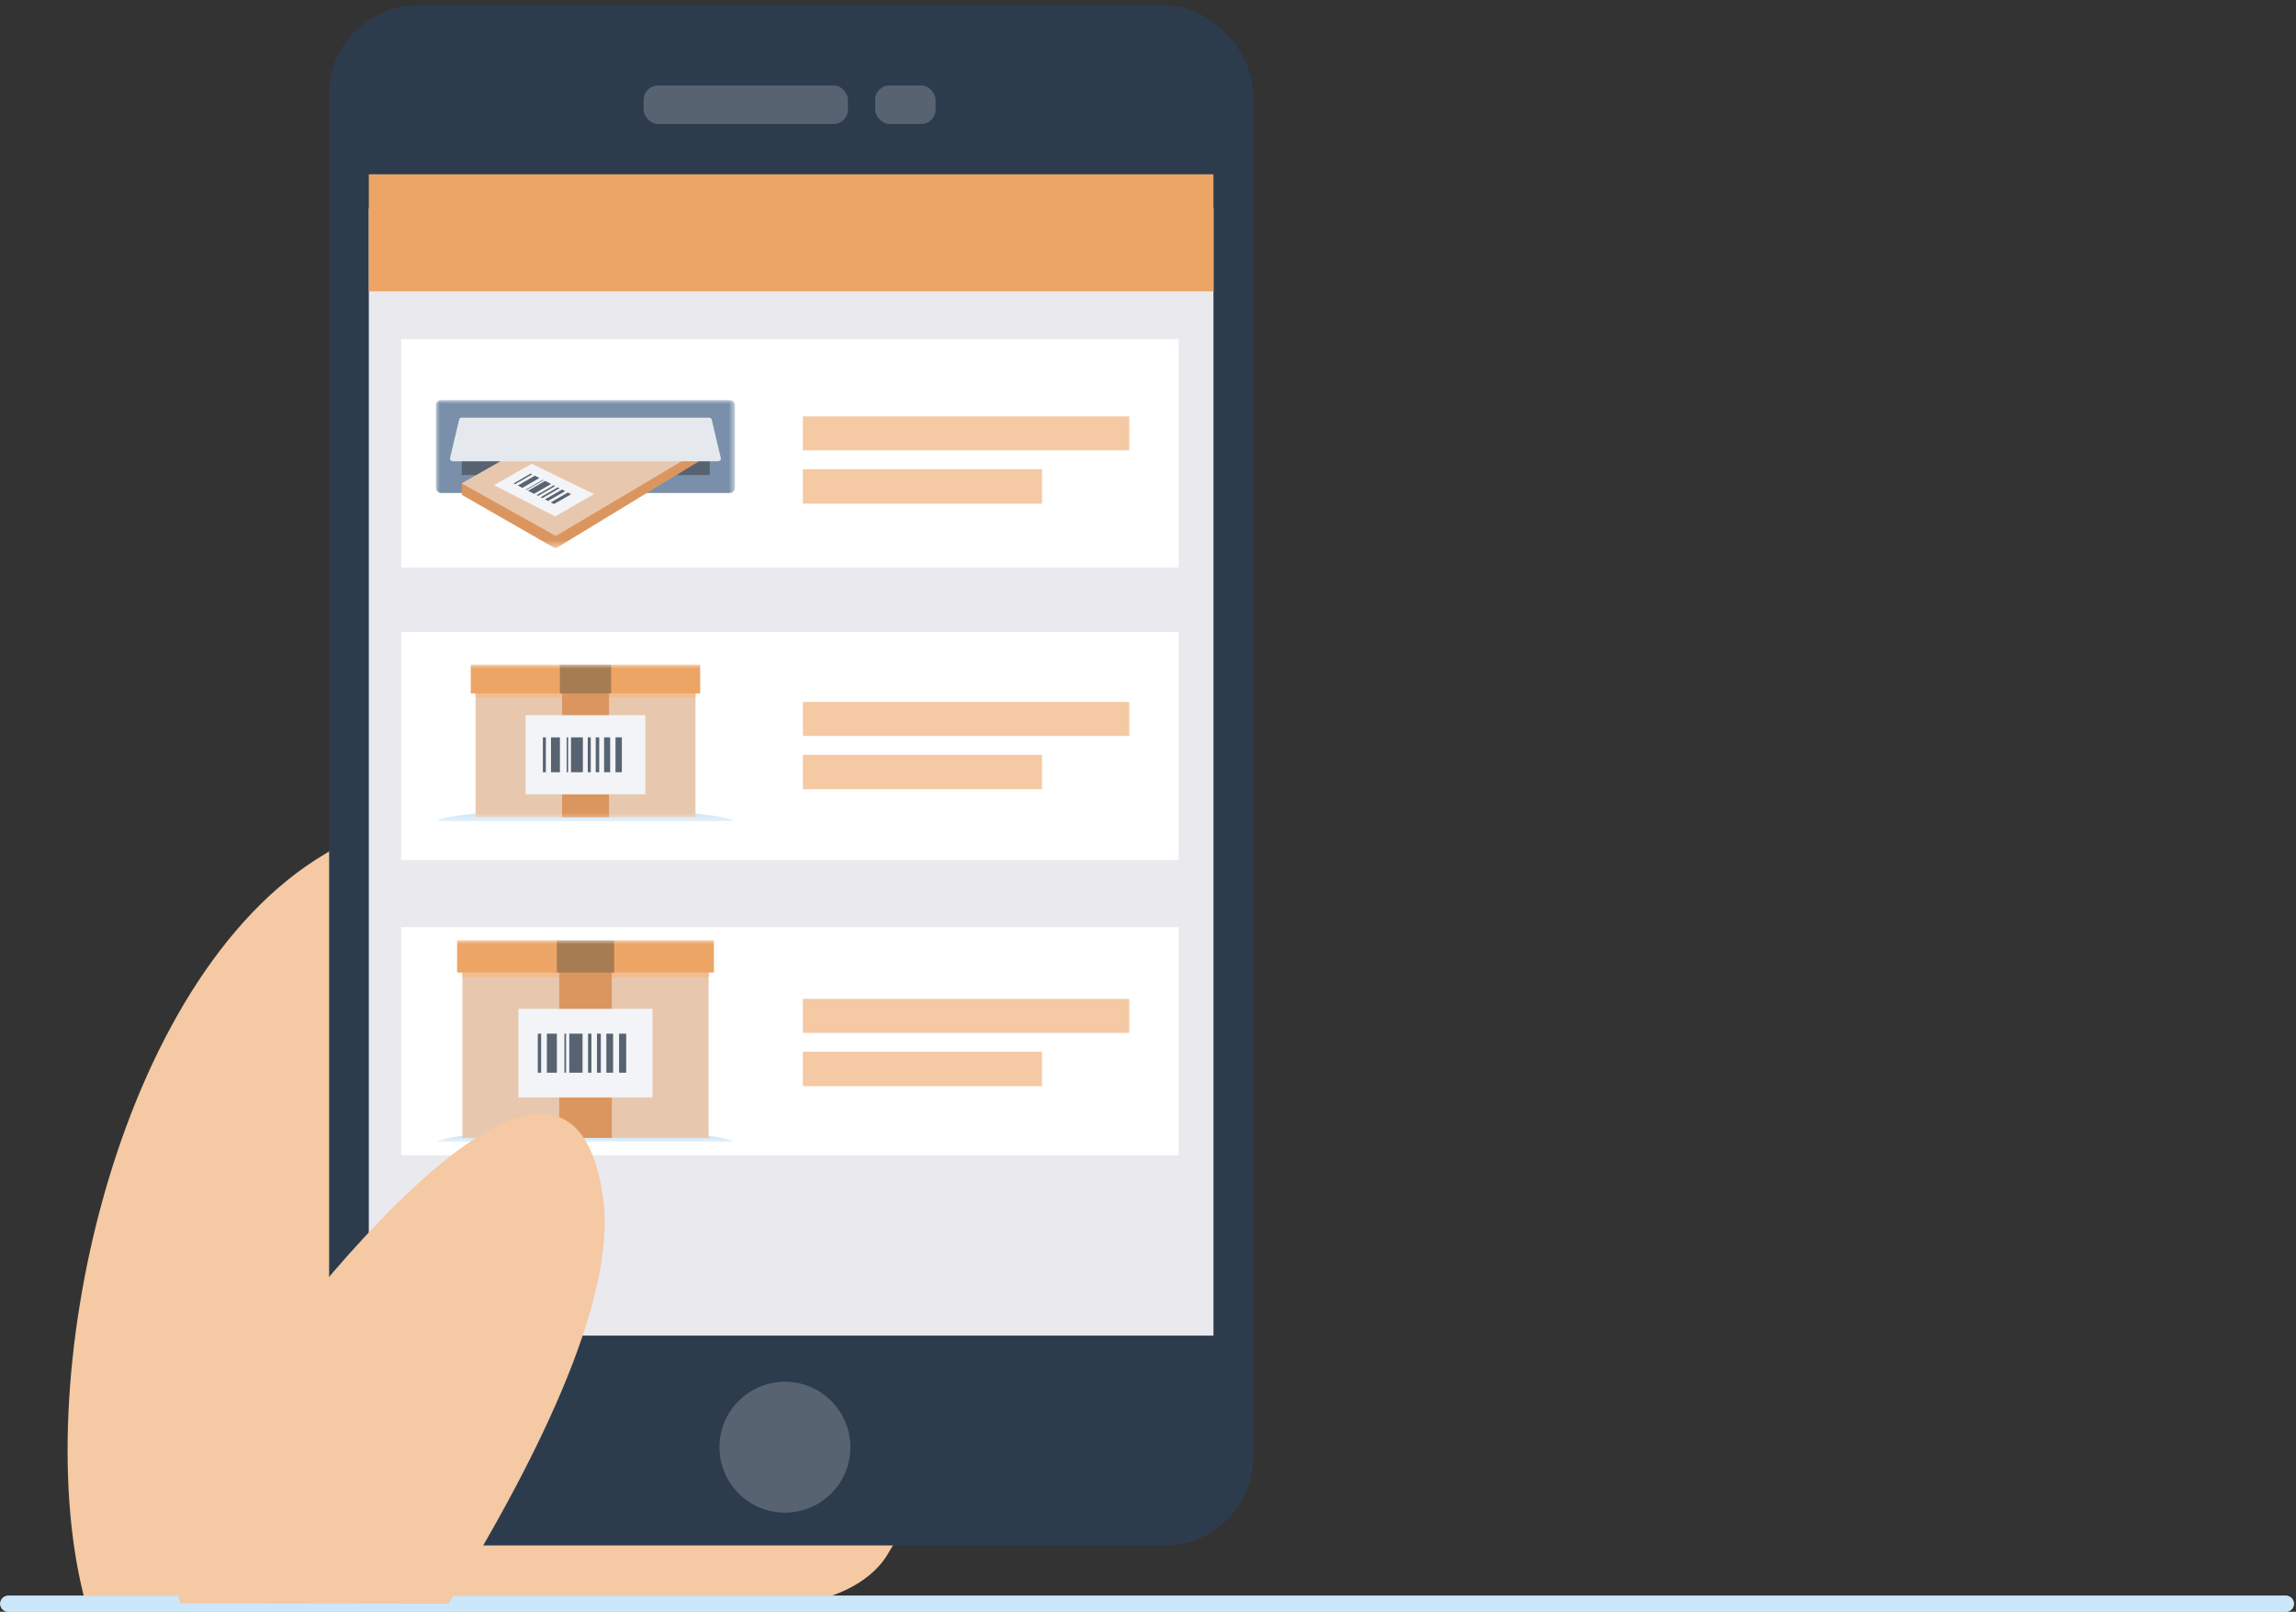 <?xml version="1.0" encoding="UTF-8"?><svg id="Layer_1" xmlns="http://www.w3.org/2000/svg" xmlns:xlink="http://www.w3.org/1999/xlink" viewBox="0 0 286.047 200.776"><rect x="0" y="0" width="286.047" height="200.776" fill="#333333" stroke="none"/><defs><clipPath id="clippath"><rect x="54.289" y="49.816" width="37.302" height="18.466" style="fill:none;"/></clipPath><mask id="mask" x="54.289" y="49.816" width="37.302" height="18.466" maskUnits="userSpaceOnUse"><g id="mask4_85_12223"><path d="M91.592,49.816H54.289v18.466h37.302v-18.466Z" style="fill:#fff;"/></g></mask><clipPath id="clippath-1"><rect x="54.289" y="117.105" width="37.302" height="25.166" style="fill:none;"/></clipPath><mask id="mask-1" x="54.289" y="117.105" width="37.302" height="25.166" maskUnits="userSpaceOnUse"><g id="mask2_85_12223"><path d="M91.592,117.105H54.289v25.166h37.302v-25.166Z" style="fill:#fff;"/></g></mask><clipPath id="clippath-2"><rect x="54.289" y="82.768" width="37.302" height="19.539" style="fill:none;"/></clipPath><mask id="mask-2" x="54.289" y="82.768" width="37.302" height="19.54" maskUnits="userSpaceOnUse"><g id="mask0_85_12223"><path d="M91.592,82.768H54.289v19.54h37.302v-19.54Z" style="fill:#fff;"/></g></mask></defs><path d="M284.783,200.776H1.032c-.552,0-1-.447-1-1s.448-1,1-1H284.783c.553,0,1,.447,1,1s-.447,1-1,1Z" style="fill:#cce6fa;"/><g><path d="M49.265,200.06s37.389,.857,50.1-.332c3.786-.359,8.815-2.238,11.136-5.969,14.646-23.655,9.893-61.485,10.667-85.25,.442-12.877-37.002-17.962-50.183-17.907-12.435,.028-21.416,10.446-30.452,15.751C14.382,121.757,3.249,172.659,10.682,199.733" style="fill:#f4c9a3;"/><rect x="41.002" y=".666" width="115.122" height="191.85" rx="11.054" ry="11.054" style="fill:#2d3c4d;"/><rect x="45.949" y="25.973" width="105.23" height="140.402" style="fill:#eae9ee;"/><rect x="80.187" y="10.65" width="25.451" height="4.789" rx="1.769" ry="1.769" style="fill:#576371;"/><rect x="109.037" y="10.65" width="7.516" height="4.789" rx="1.769" ry="1.769" style="fill:#576371;"/><circle cx="97.79" cy="180.275" r="8.152" style="fill:#576371;"/><rect x="45.949" y="21.712" width="105.23" height="14.588" style="fill:#eda566;"/></g><path d="M284.783,200.776H1.032c-.552,0-1-.447-1-1s.448-1,1-1H284.783c.553,0,1,.447,1,1s-.447,1-1,1Z" style="fill:#cce6fa;"/><rect x="49.985" y="42.266" width="96.847" height="28.421" style="fill:#fff;"/><rect x="49.985" y="78.712" width="96.847" height="28.421" style="fill:#fff;"/><rect x="49.985" y="115.492" width="96.847" height="28.421" style="fill:#fff;"/><g style="clip-path:url(#clippath);"><g style="mask:url(#mask);"><g><path d="M90.888,49.816H54.993c-.388,0-.704,.315-.704,.703v10.194c0,.388,.315,.703,.704,.703h35.894c.388,0,.704-.314,.704-.703v-10.194c0-.388-.315-.703-.704-.703Z" style="fill:#7a8fa9;"/><path d="M88.427,52.014h-30.9v7.16h30.9v-7.16Z" style="fill:#576371;"/><path d="M57.527,60.32v1.195c-.002,.072,.035,.14,.097,.178l11.412,6.544c.099,.061,.224,.061,.324,0l18.177-11.052-29.832,2.933c-.1,.015-.175,.1-.178,.202Z" style="fill:#db9660;"/><path d="M62.828,57.185h22.564l-15.96,9.469c-.11,.063-.244,.066-.356,.008l-11.46-6.39c-.032-.016-.046-.054-.03-.086,.003-.007,.008-.013,.014-.019l5.228-2.982Z" style="fill:#e7c8af;"/><path d="M88.346,52.014h-30.82c-.155,0-.289,.108-.323,.258l-1.133,4.775c-.041,.183,.076,.364,.259,.404,.021,.005,.043,.007,.064,.008h33.086c.183,.001,.333-.147,.334-.329,0-.028-.003-.056-.01-.083l-1.133-4.775c-.034-.151-.168-.258-.323-.258Z" style="fill:#e5e9ee;"/><path d="M61.541,60.432l7.624,3.902,4.832-2.787-7.754-3.773-4.702,2.658Z" style="fill:#f3f4f7; fill-rule:evenodd;"/><path d="M71.148,61.564l-.404-.21-2.128,1.228,.404,.202,2.128-1.22Z" style="fill:#576371;"/><path d="M67.206,59.544l-.574-.291-2.128,1.228,.574,.291,2.128-1.228Z" style="fill:#576371;"/><path d="M68.663,60.287l-.752-.379-2.128,1.22,.752,.388,2.128-1.228Z" style="fill:#576371;"/><path d="M70.404,61.183l-.38-.202-2.128,1.228,.38,.193,2.128-1.22Z" style="fill:#576371;"/><path d="M67.725,59.81l-.089-.048-2.128,1.228,.089,.048,2.128-1.228Z" style="fill:#576371;"/><path d="M69.707,60.821l-.226-.113-2.128,1.228,.226,.113,2.128-1.228Z" style="fill:#576371;"/><path d="M69.173,60.546l-.195-.097-2.128,1.228,.195,.097,2.128-1.228Z" style="fill:#576371;"/><path d="M66.308,59.083l-.186-.097-2.128,1.228,.186,.097,2.128-1.228Z" style="fill:#576371;"/></g></g></g><g style="clip-path:url(#clippath-1);"><g style="mask:url(#mask-1);"><g><path d="M91.592,142.271c-1.261-.851-9.132-1.508-18.651-1.508s-17.39,.657-18.651,1.508h37.302Z" style="fill:#cce5f7; fill-rule:evenodd;"/><path d="M88.284,119.268h-30.669v22.494h30.669v-22.494Z" style="fill:#e7c8af;"/><path d="M88.284,121.148h-30.669v.576h30.669v-.576Z" style="fill:#f2bc8e;"/><path d="M88.935,117.105h-31.988v4.043h31.988v-4.043Z" style="fill:#eda566;"/><path d="M76.226,120.989h-6.555v20.774h6.555v-20.774Z" style="fill:#db9660;"/><path d="M76.518,117.105h-7.148v4.043h7.148v-4.043Z" style="fill:#a67c52;"/><path d="M64.595,136.707h16.7v-11.035h-16.7v11.035Z" style="fill:#f3f4f7; fill-rule:evenodd;"/><path d="M78.014,128.763h-.886v4.862h.886v-4.862Z" style="fill:#576371;"/><path d="M69.38,128.763h-1.245v4.862h1.245v-4.862Z" style="fill:#576371;"/><path d="M72.578,128.763h-1.654v4.862h1.654v-4.862Z" style="fill:#576371;"/><path d="M76.385,128.763h-.844v4.862h.844v-4.862Z" style="fill:#576371;"/><path d="M70.523,128.763h-.209v4.862h.209v-4.862Z" style="fill:#576371;"/><path d="M74.857,128.763h-.484v4.862h.484v-4.862Z" style="fill:#576371;"/><path d="M73.68,128.763h-.418v4.862h.418v-4.862Z" style="fill:#576371;"/><path d="M67.418,128.763h-.418v4.862h.418v-4.862Z" style="fill:#576371;"/></g></g></g><g style="clip-path:url(#clippath-2);"><g style="mask:url(#mask-2);"><g><path d="M91.592,102.308c-1.261-.851-9.132-1.508-18.651-1.508s-17.39,.657-18.651,1.508h37.302Z" style="fill:#cce5f7; fill-rule:evenodd;"/><path d="M86.65,84.701h-27.403v17.099h27.403v-17.099Z" style="fill:#e7c8af;"/><path d="M86.65,86.38h-27.403v.515h27.403v-.515Z" style="fill:#f2bc8e;"/><path d="M87.231,82.768h-28.581v3.612h28.581v-3.612Z" style="fill:#eda566;"/><path d="M75.876,86.239h-5.856v15.561h5.856v-15.561Z" style="fill:#db9660;"/><path d="M76.137,82.768h-6.386v3.612h6.386v-3.612Z" style="fill:#a67c52;"/><path d="M65.484,98.949h14.921v-9.86h-14.921v9.86Z" style="fill:#f3f4f7; fill-rule:evenodd;"/><path d="M77.473,91.852h-.791v4.344h.791v-4.344Z" style="fill:#576371;"/><path d="M69.759,91.852h-1.112v4.344h1.112v-4.344Z" style="fill:#576371;"/><path d="M72.617,91.852h-1.478v4.344h1.478v-4.344Z" style="fill:#576371;"/><path d="M76.018,91.852h-.754v4.344h.754v-4.344Z" style="fill:#576371;"/><path d="M70.781,91.852h-.187v4.344h.187v-4.344Z" style="fill:#576371;"/><path d="M74.653,91.852h-.433v4.344h.433v-4.344Z" style="fill:#576371;"/><path d="M73.601,91.852h-.373v4.344h.373v-4.344Z" style="fill:#576371;"/><path d="M68.007,91.852h-.373v4.344h.373v-4.344Z" style="fill:#576371;"/></g></g></g><path d="M22.468,199.727c-3.626-12.225,8.06-27.356,8.06-27.356,0,0,39.876-56.235,44.601-23.24,1.704,11.925-7.196,31.063-19.258,50.64" style="fill:#f4c9a3;"/><rect x="100.031" y="51.866" width="40.659" height="4.235" style="fill:#f4c9a3;"/><rect x="100.031" y="58.454" width="29.786" height="4.284" style="fill:#f4c9a3;"/><rect x="100.031" y="87.442" width="40.659" height="4.235" style="fill:#f4c9a3;"/><rect x="100.031" y="94.03" width="29.786" height="4.284" style="fill:#f4c9a3;"/><rect x="100.031" y="124.43" width="40.659" height="4.235" style="fill:#f4c9a3;"/><rect x="100.031" y="131.019" width="29.786" height="4.284" style="fill:#f4c9a3;"/></svg>
